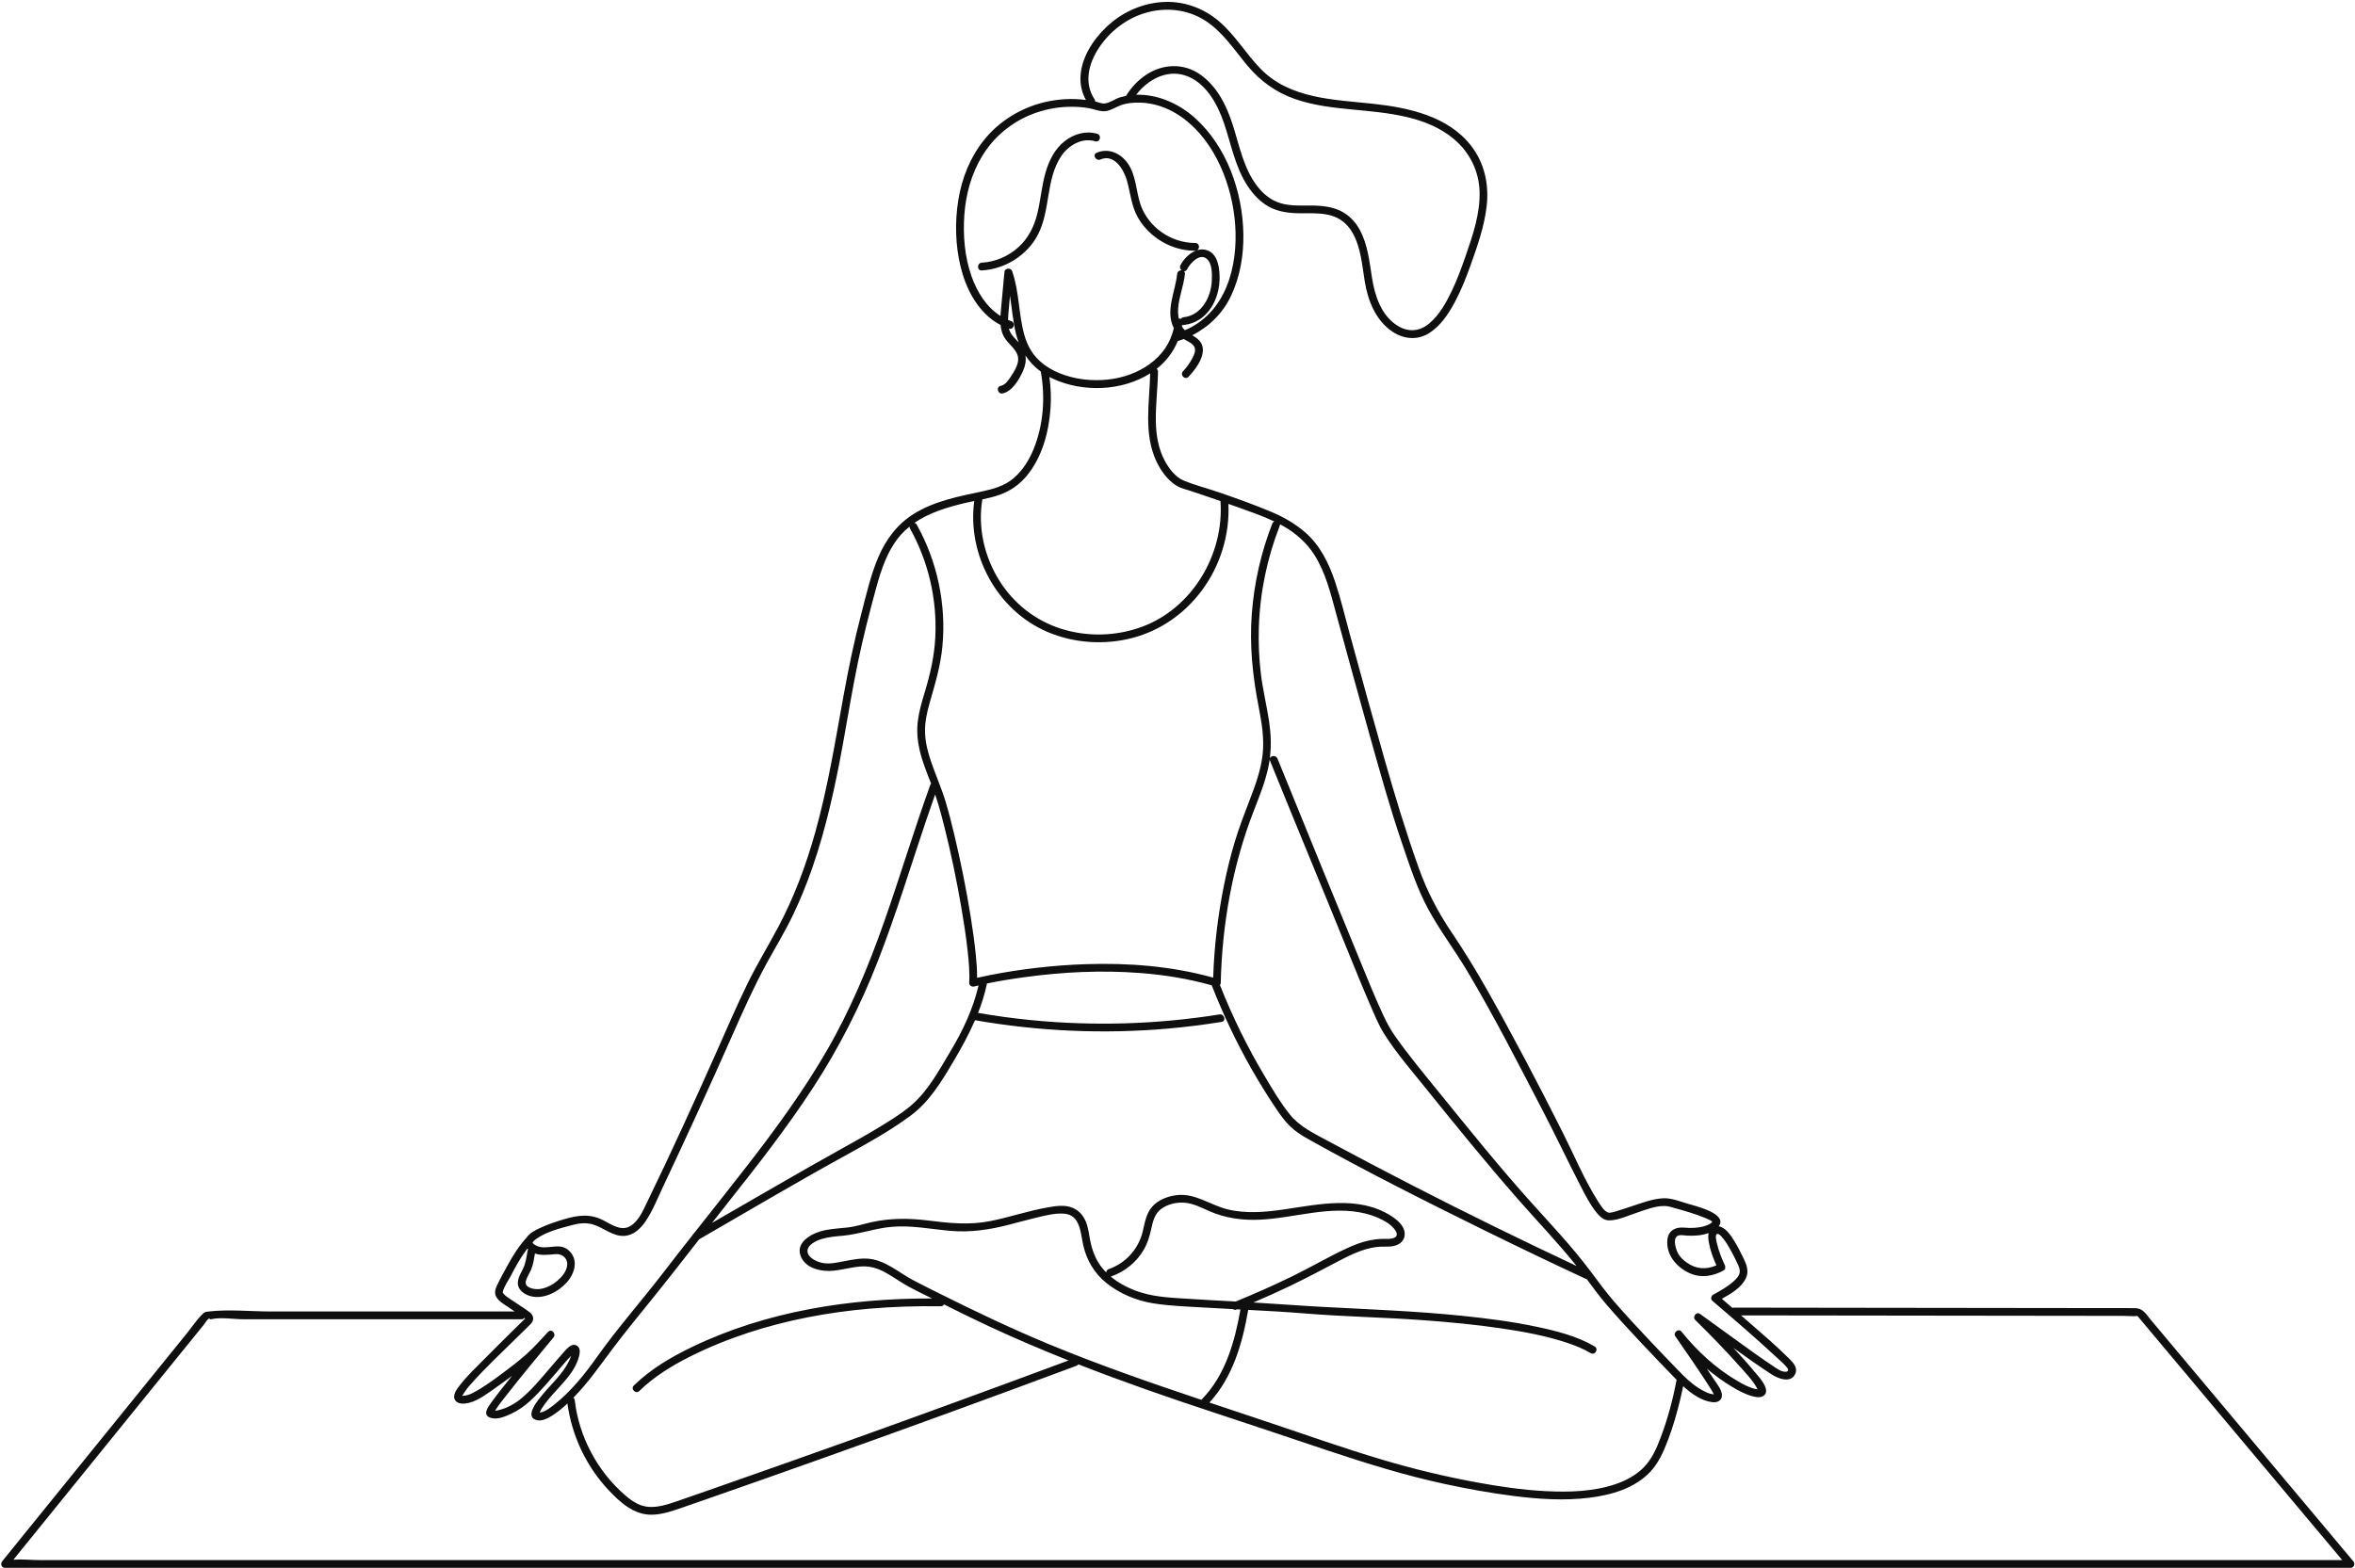 <?xml version="1.0" encoding="UTF-8"?><svg xmlns="http://www.w3.org/2000/svg" xmlns:xlink="http://www.w3.org/1999/xlink" height="294.4" preserveAspectRatio="xMidYMid meet" version="1.0" viewBox="28.9 102.6 442.1 294.4" width="442.1" zoomAndPan="magnify"><g fill="#0e0f0e" id="change1_1"><path d="M 234.5 129.133 C 235.402 129.402 235.785 127.996 234.887 127.727 C 232.758 127.09 230.527 127.746 228.809 129.074 C 226.91 130.543 225.824 132.742 225.176 135.004 C 224.441 137.562 224.254 140.234 223.609 142.812 C 223.012 145.195 221.941 147.328 220.109 148.996 C 218.223 150.719 215.758 151.777 213.207 151.926 C 212.273 151.98 212.27 153.438 213.207 153.383 C 217.574 153.133 221.73 150.562 223.754 146.648 C 226.129 142.059 225.207 136.352 228.078 131.98 C 229.438 129.91 231.992 128.379 234.5 129.133"/><path d="M 121.457 367.461 C 121.449 367.469 121.449 367.465 121.457 367.461 Z M 121.492 367.473 C 121.473 367.469 121.465 367.465 121.465 367.457 C 121.473 367.453 121.48 367.457 121.492 367.473 Z M 121.555 367.941 C 121.555 367.941 121.555 367.941 121.555 367.945 C 121.555 367.941 121.555 367.941 121.555 367.941 Z M 115.602 364.707 C 115.566 364.711 115.539 364.711 115.539 364.711 C 115.586 364.68 115.602 364.688 115.602 364.707 Z M 458.309 395.555 C 447.645 395.555 436.984 395.555 426.324 395.555 C 410.52 395.555 394.715 395.555 378.91 395.555 C 359.629 395.555 340.344 395.555 321.062 395.555 C 300.016 395.555 278.969 395.555 257.922 395.555 C 236.531 395.555 215.145 395.555 193.754 395.555 C 173.949 395.555 154.141 395.555 134.332 395.555 C 117.535 395.555 100.734 395.555 83.938 395.555 C 71.859 395.555 59.781 395.555 47.707 395.555 C 43.961 395.555 40.215 395.555 36.469 395.555 C 34.852 395.555 33.078 395.363 31.422 395.473 C 37.688 387.734 43.957 380 50.223 372.262 C 54.586 366.879 58.945 361.496 63.305 356.113 C 64.605 354.508 65.902 352.906 67.203 351.305 C 67.43 351.02 67.746 350.426 68.07 350.234 C 68.301 350.094 68.227 350.398 68.52 350.328 C 70.301 349.898 72.762 350.328 74.605 350.328 C 92 350.328 109.395 350.328 126.789 350.328 C 127.031 350.328 127.211 350.23 127.328 350.086 C 127.332 350.086 127.332 350.086 127.336 350.09 C 127.379 350.117 127.453 350.152 127.516 350.195 C 127.449 350.184 127.387 350.297 127.258 350.422 C 126.582 351.086 125.906 351.75 125.23 352.414 C 123.398 354.223 121.57 356.035 119.758 357.867 C 118.223 359.414 116.613 360.941 115.27 362.66 C 114.719 363.367 113.734 364.59 114.348 365.539 C 114.883 366.363 116.195 366.219 117.008 366.008 C 118.812 365.535 120.512 364.195 122.008 363.148 C 123.031 362.434 124.039 361.695 125.031 360.941 C 123.711 362.586 122.383 364.234 121.141 365.941 C 120.5 366.824 119.324 368.398 121.125 368.875 C 122.375 369.207 123.824 368.559 124.926 368.039 C 126.215 367.43 127.332 366.664 128.379 365.703 C 130.516 363.734 132.367 361.461 134.258 359.262 C 134.859 358.562 135.457 357.852 136.102 357.191 C 136 357.52 135.871 357.844 135.727 358.152 C 134.57 360.57 132.477 362.395 130.789 364.434 C 130.082 365.285 127.195 368.582 129.602 369.258 C 130.609 369.539 131.719 368.945 132.543 368.43 C 133.574 367.781 134.523 366.988 135.422 366.152 C 136.258 372.227 138.957 377.965 143.172 382.438 C 145.312 384.711 147.871 387.043 151.18 387.031 C 153.004 387.023 154.777 386.457 156.484 385.867 C 158.344 385.227 160.203 384.578 162.062 383.93 C 176.816 378.781 191.535 373.535 206.223 368.188 C 214.488 365.18 222.746 362.137 230.992 359.062 C 231.148 359.004 231.266 358.91 231.348 358.797 C 239.762 362.09 248.305 365.059 256.891 367.879 C 264.004 370.219 271.094 372.617 278.195 374.988 C 285.383 377.387 292.637 379.648 300.047 381.246 C 304.348 382.172 308.691 382.965 313.055 383.516 C 317.746 384.109 322.555 384.43 327.266 383.844 C 331.363 383.336 335.695 382.117 338.637 379.043 C 340.242 377.363 341.176 375.234 341.996 373.09 C 342.969 370.555 343.715 367.934 344.348 365.297 C 344.539 364.496 344.715 363.695 344.883 362.891 C 346.477 364.348 348.324 365.668 350.379 365.902 C 351.297 366.008 352.211 365.59 352.152 364.539 C 352.094 363.453 351.113 362.328 350.543 361.453 C 350.145 360.836 349.73 360.227 349.32 359.613 C 350.75 360.812 352.254 361.914 353.84 362.883 C 355.074 363.637 356.406 364.375 357.812 364.766 C 358.535 364.969 359.598 365.172 360.172 364.527 C 361.266 363.301 358.82 360.855 358.133 360.02 C 356.91 358.531 355.613 357.105 354.297 355.703 C 356.645 357.398 359.012 359.066 361.43 360.652 C 362.672 361.465 365.09 362.441 365.926 360.57 C 366.434 359.426 365.582 358.535 364.844 357.793 C 362.516 355.449 359.977 353.297 357.492 351.121 C 356.914 350.613 356.324 350.113 355.742 349.605 C 375.422 349.633 395.102 349.656 414.781 349.68 C 419.055 349.684 423.324 349.691 427.594 349.695 C 428.41 349.695 429.34 349.809 430.16 349.711 C 430.312 349.895 430.469 350.078 430.625 350.262 C 437.254 358.168 443.887 366.074 450.516 373.984 C 456.547 381.176 462.574 388.363 468.605 395.555 C 465.172 395.555 461.738 395.555 458.309 395.555 Z M 136.719 356.602 C 136.723 356.598 136.723 356.594 136.727 356.594 C 136.719 356.598 136.723 356.598 136.719 356.602 Z M 128.602 341.016 C 129 340.07 129.152 339 129.324 337.988 C 130.527 338.398 131.91 338.211 133.18 338.102 C 134.496 337.984 135.562 338.941 135.363 340.297 C 135.199 341.422 134.355 342.402 133.516 343.113 C 132.59 343.895 131.414 344.512 130.195 344.656 C 129.246 344.77 127.277 344.469 127.629 343.137 C 127.824 342.387 128.301 341.727 128.602 341.016 Z M 123.469 345.582 C 123.273 345.352 123.262 345.324 123.301 345.156 C 123.555 344.078 124.363 343.035 124.859 342.059 C 125.73 340.348 126.707 338.605 127.902 337.074 C 127.926 337.098 127.941 337.121 127.961 337.141 C 127.992 337.172 128.023 337.199 128.055 337.227 C 127.996 337.305 127.953 337.402 127.934 337.523 C 127.742 338.617 127.594 339.805 127.094 340.812 C 126.727 341.559 126.273 342.297 126.141 343.133 C 125.906 344.59 127.07 345.559 128.355 345.949 C 130.816 346.695 133.621 345.254 135.254 343.461 C 136.852 341.703 137.613 339.016 135.535 337.289 C 133.746 335.809 131.402 337.516 129.477 336.457 C 129.273 336.348 129.074 336.203 128.926 336.039 C 128.836 335.938 128.875 335.984 128.891 335.934 C 128.969 335.715 129.281 335.449 129.527 335.27 C 131.426 333.906 133.98 333.262 136.207 332.672 C 137.523 332.32 138.758 332.133 140.121 332.504 C 142.188 333.07 143.969 334.871 146.227 334.668 C 147.934 334.512 149.199 333.25 150.113 331.902 C 151.41 329.984 152.297 327.73 153.281 325.641 C 155.535 320.855 157.766 316.059 159.969 311.25 C 162.125 306.535 164.258 301.809 166.352 297.066 C 168.387 292.457 170.445 287.848 172.863 283.426 C 174.516 280.402 176.305 277.48 177.793 274.367 C 179.168 271.484 180.371 268.523 181.414 265.504 C 184.027 257.965 185.719 250.125 187.145 242.285 C 188.078 237.145 188.906 231.988 189.977 226.871 C 190.949 222.223 192.117 217.621 193.371 213.043 C 194.344 209.5 195.531 205.848 198.004 203.039 C 198.516 202.465 199.066 201.949 199.648 201.477 C 199.641 201.598 199.668 201.73 199.742 201.863 C 203.195 208.039 204.828 215.145 204.484 222.211 C 204.312 225.801 203.523 229.223 202.48 232.648 C 201.941 234.418 201.426 236.195 201.199 238.035 C 200.98 239.848 201.133 241.656 201.535 243.434 C 202.031 245.602 202.879 247.652 203.684 249.719 C 203.637 249.777 203.598 249.844 203.566 249.926 C 200.5 258.41 197.91 267.062 194.918 275.578 C 191.961 284 188.551 292.242 184.062 299.977 C 179.73 307.438 174.641 314.434 169.359 321.246 C 165.988 325.598 162.559 329.898 159.152 334.219 C 159.023 334.309 158.941 334.422 158.898 334.539 C 157.137 336.777 155.383 339.02 153.648 341.277 C 149.453 346.758 144.859 351.926 140.863 357.562 C 138.605 360.746 136.066 363.887 132.992 366.324 C 132.211 366.945 131.227 367.723 130.215 367.852 C 130.336 367.547 130.488 367.262 130.676 366.969 C 132.035 364.902 133.895 363.207 135.449 361.293 C 136.395 360.133 137.219 358.762 137.598 357.305 C 137.734 356.781 137.855 356.105 137.539 355.617 C 137.254 355.172 136.695 355.031 136.215 355.223 C 135.578 355.477 135.055 356.16 134.609 356.652 C 133.773 357.574 132.973 358.531 132.16 359.477 C 130.379 361.543 128.598 363.762 126.441 365.453 C 125.301 366.352 123.852 367.094 122.43 367.414 C 122.234 367.457 122.039 367.488 121.844 367.488 C 122.562 366.355 123.426 365.301 124.254 364.246 C 126.863 360.922 129.551 357.656 132.254 354.406 C 132.434 354.188 132.617 353.969 132.801 353.746 C 133.391 353.039 132.414 352.016 131.77 352.719 C 130.449 354.148 129.137 355.629 127.68 356.926 C 126.223 358.219 124.664 359.41 123.098 360.57 C 121.379 361.848 119.617 363.141 117.715 364.137 C 117.078 364.469 116.512 364.672 115.789 364.699 C 115.75 364.703 115.703 364.703 115.66 364.707 C 115.668 364.695 115.672 364.691 115.68 364.68 C 116.074 364.059 116.453 363.48 116.938 362.918 C 119.797 359.617 123.047 356.621 126.148 353.559 C 126.824 352.891 127.504 352.227 128.18 351.562 C 128.465 351.281 128.766 351.027 128.906 350.645 C 129.141 350.012 128.859 349.398 128.344 349.016 C 127.18 348.148 125.926 347.395 124.73 346.57 C 124.305 346.277 123.809 345.98 123.469 345.582 Z M 210.012 197.062 C 210.602 196.922 211.199 196.797 211.797 196.676 C 210.422 206.73 216.078 217.207 225.488 221.242 C 230.516 223.395 236.242 223.773 241.523 222.383 C 246.758 221 251.281 217.828 254.504 213.496 C 257.961 208.855 259.785 203.004 259.504 197.219 C 260.035 197.406 260.57 197.59 261.098 197.777 C 263.438 198.625 265.867 199.445 268.137 200.523 C 267.969 200.598 267.82 200.734 267.734 200.949 C 265.617 206.379 264.328 212.105 263.895 217.918 C 263.453 223.785 264.055 229.527 265.176 235.285 C 265.758 238.285 266.277 241.324 265.918 244.387 C 265.574 247.289 264.559 250.078 263.512 252.789 C 262.512 255.391 261.512 257.977 260.711 260.645 C 259.91 263.309 259.246 266.012 258.695 268.738 C 257.531 274.477 256.836 280.328 256.648 286.184 C 248.891 284.012 240.746 283.387 232.719 283.652 C 226.676 283.855 220.629 284.547 214.691 285.711 C 213.902 285.867 213.109 286.035 212.324 286.215 C 212.344 284.762 212.227 283.305 212.082 281.863 C 211.844 279.48 211.504 277.105 211.125 274.738 C 210.289 269.527 209.25 264.344 208.02 259.215 C 207.535 257.188 207.023 255.164 206.422 253.164 C 205.648 250.578 204.531 248.117 203.668 245.562 C 203.078 243.812 202.609 242.008 202.555 240.152 C 202.496 238.207 202.93 236.312 203.461 234.453 C 204.465 230.965 205.48 227.574 205.82 223.938 C 206.559 216.074 204.855 208.02 201 201.129 C 200.891 200.93 200.73 200.82 200.559 200.785 C 203.344 198.859 206.719 197.859 210.012 197.062 Z M 213.316 196.371 C 214.398 196.145 215.477 195.895 216.52 195.523 C 218.516 194.816 220.23 193.648 221.59 192.023 C 224.539 188.5 225.797 183.762 226.113 179.258 C 226.254 177.297 226.168 175.336 225.906 173.395 C 226.109 173.5 226.316 173.605 226.527 173.703 C 232.156 176.316 239.523 176.074 244.824 172.711 C 244.695 178.273 243.543 184.055 246.016 189.297 C 246.926 191.215 248.508 193.359 250.547 194.188 C 251.059 194.395 251.613 194.531 252.141 194.703 C 254.105 195.348 256.066 196.016 258.02 196.695 C 258.727 206.699 252.73 216.859 243.18 220.336 C 238.348 222.094 232.957 222.219 228.055 220.652 C 223.277 219.129 219.223 215.938 216.551 211.703 C 213.699 207.184 212.426 201.66 213.316 196.371 Z M 223.473 169.77 C 222.332 168.527 221.609 166.988 221.164 165.371 C 220.09 161.488 220.258 157.375 218.914 153.543 C 218.617 152.699 217.312 153.016 217.48 153.824 C 217.453 153.891 217.434 153.965 217.426 154.047 C 217.219 156.293 217.012 158.539 216.805 160.789 C 216.77 161.164 216.742 161.547 216.719 161.93 C 214.082 160.266 212.316 157.422 211.285 154.484 C 209.996 150.824 209.66 146.812 209.934 142.953 C 210.211 139.078 211.262 135.207 213.301 131.871 C 215.438 128.375 218.68 125.633 222.488 124.109 C 224.73 123.211 227.133 122.711 229.551 122.652 C 230.805 122.621 232.066 122.699 233.305 122.914 C 234.332 123.094 235.438 123.609 236.484 123.469 C 237.484 123.332 238.309 122.73 239.234 122.387 C 240.426 121.941 241.754 121.832 243.012 121.871 C 245.453 121.949 247.836 122.754 249.898 124.039 C 256.348 128.062 259.816 136.145 260.652 143.438 C 261.516 151.004 259.824 160.047 252.586 164.008 C 252.18 164.23 251.766 164.426 251.348 164.605 C 251.121 164.402 250.934 164.172 250.773 163.922 C 250.793 163.816 250.809 163.707 250.824 163.602 C 250.91 163.629 251.012 163.641 251.125 163.629 C 255.641 163.121 257.949 158.691 257.852 154.508 C 257.812 152.75 257.488 150.352 255.598 149.625 C 254.938 149.371 254.27 149.387 253.641 149.582 C 254.191 149.258 254.074 148.215 253.277 148.219 C 248.773 148.254 244.395 145.234 242.977 140.918 C 242.152 138.402 242.184 135.574 240.645 133.32 C 239.336 131.402 236.992 130.309 234.766 131.289 C 233.906 131.664 234.648 132.922 235.5 132.547 C 238.066 131.418 239.883 134.457 240.449 136.473 C 241.129 138.887 241.289 141.363 242.59 143.57 C 244.781 147.285 248.957 149.711 253.277 149.68 C 253.324 149.676 253.363 149.672 253.406 149.664 C 252.145 150.145 251.055 151.309 250.492 152.43 C 250.309 152.797 250.453 153.148 250.703 153.352 C 250.336 153.344 249.93 153.574 249.883 154.047 C 249.555 157.379 247.613 160.965 249.254 164.207 C 248.031 169.941 242.52 173.281 236.871 173.875 C 233.844 174.191 230.715 173.852 227.883 172.711 C 226.234 172.051 224.676 171.082 223.473 169.77 Z M 218.484 164.82 C 218.406 164.648 218.352 164.469 218.301 164.289 C 218.312 164.293 218.324 164.297 218.332 164.301 C 219.223 164.609 219.605 163.199 218.723 162.895 C 218.52 162.828 218.324 162.746 218.133 162.668 C 218.141 162.297 218.164 161.922 218.195 161.562 C 218.285 160.414 218.391 159.27 218.5 158.121 C 218.871 160.492 219.051 162.902 219.621 165.242 C 219.762 165.82 219.941 166.375 220.145 166.91 C 219.555 166.25 218.848 165.645 218.484 164.82 Z M 235.215 111.562 C 237.219 108.547 240.219 106.184 243.68 105.098 C 247.555 103.883 251.809 104.285 255.234 106.523 C 258.477 108.641 260.633 111.992 263.07 114.914 C 265.496 117.824 268.414 119.938 272 121.191 C 275.438 122.398 279.102 122.809 282.707 123.16 C 289.23 123.793 296.629 124.301 301.863 128.73 C 304.777 131.195 306.527 134.68 306.656 138.508 C 306.793 142.715 305.379 146.805 304.016 150.727 C 303.258 152.91 302.469 155.086 301.469 157.176 C 300.402 159.414 299.117 161.738 297.191 163.355 C 295.395 164.863 293.266 165.012 291.273 163.773 C 288.176 161.848 286.988 158.117 286.453 154.707 C 285.98 151.695 285.664 148.547 284.199 145.812 C 283.5 144.508 282.504 143.359 281.238 142.574 C 279.555 141.527 277.559 141.254 275.613 141.203 C 273.535 141.156 271.395 141.359 269.371 140.781 C 267.574 140.27 266.098 139.078 264.965 137.621 C 262.379 134.305 261.594 130.035 260.344 126.121 C 259.176 122.469 257.441 118.863 254.219 116.594 C 251.09 114.391 247.137 114.57 244.008 116.684 C 242.523 117.684 241.289 118.992 240.348 120.512 C 240.328 120.543 240.316 120.574 240.301 120.605 C 239.953 120.672 239.609 120.75 239.266 120.848 C 238.258 121.137 237.336 121.895 236.293 122.027 C 235.758 122.094 235.18 121.82 234.66 121.699 C 234.609 121.688 234.555 121.68 234.5 121.668 C 234.508 121.539 234.477 121.398 234.383 121.258 C 232.324 118.141 233.27 114.484 235.215 111.562 Z M 250.582 162.488 C 250.465 162.43 250.324 162.406 250.184 162.414 C 250.059 161.785 250.031 161.129 250.074 160.5 C 250.223 158.309 251.125 156.234 251.344 154.047 C 251.363 153.82 251.293 153.648 251.176 153.531 C 251.398 153.539 251.617 153.434 251.754 153.164 C 252.301 152.07 254.09 150.07 255.434 151.195 C 256.504 152.086 256.445 154.141 256.387 155.379 C 256.238 158.41 254.445 161.797 251.125 162.168 C 250.879 162.195 250.695 162.324 250.582 162.488 Z M 257.922 287.574 C 258.012 287.465 258.066 287.32 258.07 287.141 C 258.32 276.188 260.266 265.16 264.238 254.934 C 265.285 252.23 266.387 249.523 267 246.676 C 267.109 246.172 267.191 245.668 267.258 245.16 C 267.258 245.246 267.273 245.34 267.312 245.438 C 272.148 257.41 277.125 269.324 281.969 281.293 C 283.309 284.598 284.648 287.902 286.066 291.172 C 286.891 293.066 287.68 295.047 288.785 296.797 C 290.996 300.293 293.77 303.496 296.359 306.711 C 302.078 313.805 307.836 320.906 313.84 327.758 C 317.512 331.945 321.387 335.98 324.871 340.328 C 314.574 335.496 304.359 330.492 294.242 325.293 C 288.777 322.484 283.344 319.625 277.941 316.715 C 275.426 315.355 272.867 314.137 271.035 311.867 C 269.254 309.66 267.785 307.137 266.336 304.707 C 263.07 299.234 260.258 293.504 257.922 287.574 Z M 211.766 287.844 C 212.043 287.77 212.324 287.715 212.602 287.648 C 211.574 292.059 209.645 296.156 207.316 300.027 C 205.125 303.664 203.105 307.539 199.793 310.305 C 197.945 311.844 195.832 313.125 193.781 314.371 C 191.707 315.633 189.59 316.816 187.465 317.992 C 183.105 320.402 178.785 322.883 174.469 325.371 C 170.5 327.664 166.531 329.953 162.562 332.242 C 163.598 330.922 164.633 329.602 165.672 328.285 C 171.172 321.352 176.625 314.359 181.473 306.941 C 186.391 299.41 190.43 291.449 193.699 283.07 C 197.086 274.41 199.777 265.504 202.75 256.695 C 203.301 255.059 203.871 253.426 204.449 251.793 C 204.512 251.977 204.574 252.152 204.637 252.336 C 205.238 254.172 205.734 256.043 206.203 257.914 C 207.453 262.906 208.496 267.953 209.371 273.023 C 209.832 275.707 210.25 278.398 210.547 281.105 C 210.762 283.098 210.965 285.133 210.844 287.141 C 210.812 287.625 211.328 287.953 211.766 287.844 Z M 263.227 348.57 C 266.766 348.754 270.305 348.949 273.836 349.238 C 281.266 349.848 288.734 349.961 296.172 350.512 C 301.035 350.871 305.898 351.328 310.723 352.039 C 314.922 352.66 319.148 353.43 323.18 354.781 C 324.684 355.289 326.156 355.887 327.523 356.691 C 328.336 357.168 329.07 355.906 328.262 355.434 C 325.012 353.523 321.215 352.559 317.562 351.777 C 312.855 350.773 308.066 350.16 303.281 349.672 C 294.613 348.789 285.914 348.473 277.219 348.008 C 272.875 347.777 268.539 347.43 264.195 347.18 C 266.504 346.195 268.789 345.168 271.051 344.09 C 274.332 342.52 277.52 340.789 280.746 339.117 C 282.289 338.316 283.871 337.57 285.555 337.117 C 286.391 336.891 287.242 336.738 288.109 336.703 C 288.805 336.676 289.496 336.723 290.188 336.637 C 291.473 336.473 292.652 335.672 292.602 334.242 C 292.547 332.738 291.176 331.645 290.02 330.906 C 284.023 327.086 276.59 328.727 270.039 329.691 C 266.52 330.211 262.852 330.547 259.355 329.691 C 256.109 328.898 253.297 326.617 249.805 327.023 C 248.137 327.223 246.355 327.887 245.215 329.172 C 244.02 330.512 243.809 332.281 243.395 333.953 C 242.594 337.164 240.203 339.82 237.062 340.898 C 236.742 341.008 236.59 341.262 236.566 341.531 C 236.035 340.992 235.555 340.41 235.152 339.77 C 234.371 338.523 233.879 337.137 233.59 335.695 C 233.344 334.484 233.234 333.234 232.77 332.07 C 232.305 330.895 231.484 329.93 230.305 329.422 C 228.809 328.777 227.121 329.059 225.57 329.328 C 221.91 329.961 218.387 331.191 214.742 331.906 C 210.84 332.672 207.07 332.281 203.164 331.789 C 199.566 331.34 196.078 331.312 192.523 332.098 C 190.984 332.434 189.516 332.938 187.941 333.105 C 186.578 333.254 185.203 333.328 183.859 333.586 C 181.754 333.992 178.27 335.582 179.16 338.32 C 179.977 340.824 183.207 341.469 185.465 341.207 C 187.133 341.016 188.762 340.551 190.438 340.422 C 192.125 340.289 193.598 340.723 195.074 341.523 C 196.52 342.312 197.848 343.297 199.285 344.094 C 200.785 344.918 202.336 345.664 203.867 346.426 C 188.438 346.383 172.789 348.805 158.797 355.543 C 154.855 357.441 151.043 359.695 147.891 362.766 C 147.219 363.422 148.246 364.453 148.922 363.797 C 151.676 361.113 154.961 359.09 158.383 357.367 C 161.895 355.602 165.547 354.117 169.281 352.887 C 176.676 350.453 184.379 349.016 192.133 348.344 C 196.574 347.961 201.035 347.828 205.496 347.891 C 205.797 347.895 206 347.746 206.109 347.539 C 208.949 348.961 211.797 350.367 214.68 351.707 C 219.555 353.977 224.504 356.078 229.496 358.066 C 215.672 363.215 201.816 368.277 187.926 373.25 C 180.816 375.793 173.699 378.312 166.574 380.809 C 163.043 382.047 159.512 383.293 155.969 384.508 C 154.273 385.086 152.477 385.691 150.656 385.559 C 148.949 385.434 147.562 384.5 146.305 383.414 C 141.059 378.906 137.598 372.41 136.797 365.539 C 136.77 365.328 136.676 365.172 136.547 365.055 C 139.328 362.238 141.535 359.012 143.91 355.863 C 146.219 352.801 148.641 349.828 151.055 346.852 C 154.137 343.043 157.152 339.176 160.164 335.309 C 169.141 330.129 178.062 324.84 187.141 319.836 C 191.465 317.453 195.824 315.066 199.805 312.129 C 203.367 309.5 205.605 305.762 207.824 302.02 C 209.344 299.461 210.77 296.875 211.938 294.176 C 223.863 296.258 236.039 296.809 248.098 295.754 C 251.488 295.457 254.863 295.031 258.219 294.496 C 259.145 294.348 258.754 292.941 257.832 293.09 C 246.113 294.965 234.156 295.316 222.348 294.145 C 219.055 293.82 215.773 293.367 212.512 292.801 C 213.188 291.074 213.758 289.301 214.148 287.445 C 214.16 287.391 214.168 287.336 214.168 287.281 C 216.5 286.789 218.863 286.422 221.219 286.098 C 228.406 285.105 235.727 284.758 242.969 285.312 C 247.5 285.656 252.004 286.391 256.379 287.625 C 258.496 293.043 260.988 298.309 263.863 303.363 C 265.316 305.91 266.859 308.41 268.504 310.84 C 269.254 311.949 270.039 313.059 270.996 314.004 C 272.004 315.004 273.199 315.777 274.438 316.469 C 285.273 322.543 296.414 328.133 307.555 333.625 C 313.91 336.758 320.301 339.816 326.727 342.805 C 326.754 342.82 326.785 342.824 326.816 342.836 C 327.949 344.363 329.055 345.898 330.297 347.355 C 332.434 349.859 334.664 352.277 336.918 354.676 C 338.922 356.809 340.945 358.918 342.984 361.02 C 343.195 361.238 343.418 361.465 343.645 361.691 C 342.961 365.352 341.984 369.004 340.676 372.48 C 339.879 374.594 338.965 376.699 337.324 378.297 C 335.934 379.648 334.191 380.59 332.371 381.227 C 328.133 382.711 323.488 382.832 319.047 382.605 C 314.656 382.383 310.297 381.73 305.973 380.934 C 300.035 379.836 294.18 378.43 288.391 376.703 C 281.336 374.602 274.391 372.148 267.414 369.801 C 263.594 368.516 259.766 367.246 255.941 365.969 C 260.328 361.223 262.145 354.82 263.227 348.57 Z M 237.414 342.312 C 237.426 342.309 237.438 342.309 237.449 342.305 C 240.016 341.426 242.215 339.66 243.594 337.316 C 244.305 336.105 244.703 334.805 245.004 333.438 C 245.316 332.008 245.633 330.547 246.871 329.625 C 248.113 328.703 249.758 328.328 251.281 328.445 C 252.918 328.574 254.406 329.355 255.883 330.008 C 258.914 331.344 262.109 331.785 265.406 331.633 C 272.016 331.328 278.695 328.848 285.297 330.496 C 286.781 330.867 288.203 331.449 289.48 332.297 C 290.324 332.859 292.215 334.699 290.277 335.152 C 289.656 335.297 288.996 335.227 288.363 335.238 C 287.582 335.254 286.797 335.352 286.031 335.508 C 284.504 335.816 283.047 336.395 281.641 337.051 C 278.219 338.645 274.953 340.574 271.559 342.23 C 268.055 343.938 264.492 345.523 260.883 346.996 C 258.086 346.852 255.285 346.707 252.488 346.52 C 249.34 346.312 246.074 346.242 243.047 345.289 C 241.051 344.664 239.055 343.68 237.414 342.312 Z M 245.387 347.34 C 248.391 347.82 251.484 347.926 254.52 348.105 C 256.473 348.223 258.43 348.324 260.383 348.426 C 260.535 348.562 260.75 348.617 261.012 348.512 C 261.051 348.496 261.086 348.48 261.121 348.465 C 261.34 348.473 261.551 348.484 261.766 348.496 C 260.695 354.582 258.938 360.848 254.512 365.367 C 254.48 365.398 254.461 365.43 254.438 365.465 C 244.801 362.23 235.203 358.906 225.797 355.008 C 218.922 352.156 212.219 348.969 205.562 345.645 C 203.867 344.797 202.164 343.957 200.484 343.078 C 199.066 342.34 197.77 341.402 196.391 340.594 C 195.078 339.824 193.656 339.148 192.129 338.98 C 190.598 338.809 189.051 339.113 187.551 339.395 C 186.137 339.66 184.559 340.066 183.129 339.715 C 182.172 339.48 180.59 338.781 180.492 337.625 C 180.387 336.355 182.184 335.555 183.16 335.258 C 184.453 334.863 185.809 334.766 187.145 334.641 C 190.273 334.352 193.211 333.234 196.344 332.969 C 200.031 332.656 203.625 333.406 207.281 333.727 C 210.988 334.055 214.512 333.543 218.102 332.633 C 219.828 332.191 221.539 331.707 223.273 331.293 C 224.977 330.887 226.844 330.375 228.609 330.496 C 231.758 330.719 231.73 334.148 232.266 336.477 C 232.898 339.234 234.348 341.707 236.559 343.488 C 239.078 345.52 242.199 346.828 245.387 347.34 Z M 349.719 336.004 C 349.977 337.441 350.516 338.863 351.117 340.207 C 349.23 341.035 347.305 340.945 345.551 339.684 C 344.535 338.953 343.848 338.172 343.516 336.941 C 343.363 336.371 343.195 335.578 343.488 335.02 C 343.879 334.289 344.895 334.582 345.555 334.621 C 346.793 334.695 348.352 334.625 349.664 334.145 C 349.516 334.746 349.613 335.422 349.719 336.004 Z M 269.191 201.055 C 269.367 201.148 269.547 201.234 269.723 201.336 C 272.051 202.641 274.188 204.5 275.621 206.758 C 277.773 210.133 278.711 214.074 279.75 217.895 C 281.824 225.492 283.895 233.09 286.027 240.672 C 287.926 247.434 289.801 254.215 292.074 260.863 C 293.516 265.074 294.867 269.324 296.988 273.258 C 299.168 277.297 301.969 280.973 304.32 284.914 C 309.387 293.418 313.887 302.254 318.453 311.031 C 320.941 315.816 323.238 320.691 325.711 325.484 C 326.535 327.086 327.379 328.719 328.488 330.141 C 329.102 330.922 329.898 331.766 330.965 331.762 C 332.641 331.762 334.438 330.906 336 330.387 C 337.707 329.816 339.641 329.008 341.469 329.062 C 342.168 329.086 342.879 329.344 343.547 329.527 C 344.445 329.77 345.344 330.031 346.23 330.312 C 347.145 330.602 348.059 330.902 348.941 331.277 C 349.371 331.461 350.008 331.699 350.359 332.008 C 350.297 332.082 350.234 332.164 350.16 332.23 C 349.809 332.535 349.301 332.711 348.863 332.844 C 347.621 333.215 346.316 333.234 345.035 333.121 C 343.434 332.98 342.113 333.652 341.922 335.363 C 341.594 338.266 343.742 340.695 346.273 341.754 C 348.352 342.621 350.508 342.23 352.441 341.184 C 352.809 340.984 352.867 340.531 352.703 340.184 C 352.086 338.871 351.543 337.484 351.219 336.066 C 351.133 335.707 350.742 334.324 351.344 334.301 C 351.734 334.285 352.293 335.07 352.488 335.312 C 353.008 335.957 353.434 336.688 353.832 337.414 C 354.297 338.262 354.742 339.141 355.141 340.023 C 355.352 340.484 355.562 341.008 355.488 341.523 C 355.391 342.215 354.828 342.77 354.34 343.215 C 353.207 344.234 351.832 344.992 350.504 345.723 C 350.117 345.938 350 346.562 350.355 346.867 C 354.371 350.297 358.391 353.742 362.258 357.34 C 362.992 358.02 363.836 358.699 364.449 359.496 C 364.551 359.629 364.512 359.465 364.555 359.645 C 364.707 360.242 364.113 360.242 363.637 360.137 C 363.047 360.004 362.531 359.633 362.035 359.309 C 359.41 357.57 356.863 355.703 354.309 353.863 C 352.211 352.355 350.117 350.844 348.031 349.32 C 347.352 348.828 346.566 349.898 347.148 350.469 C 349.984 353.254 352.77 356.109 355.41 359.082 C 356.566 360.383 358.129 361.988 358.84 363.484 C 358.73 363.477 358.621 363.465 358.504 363.438 C 357.32 363.191 356.191 362.566 355.152 361.969 C 351.062 359.605 347.492 356.297 344.543 352.629 C 344.027 351.988 342.926 352.832 343.398 353.512 C 344.484 355.07 345.562 356.637 346.629 358.207 C 347.449 359.41 348.262 360.617 349.055 361.836 C 349.406 362.375 349.758 362.918 350.098 363.465 C 350.207 363.641 350.32 363.816 350.422 364 C 350.477 364.094 350.562 364.352 350.641 364.449 C 350.449 364.387 350.066 364.355 349.914 364.309 C 349.16 364.066 348.453 363.672 347.785 363.254 C 346.426 362.398 345.297 361.309 344.184 360.16 C 342.266 358.188 340.355 356.199 338.469 354.195 C 336.242 351.836 334.039 349.457 331.914 347.008 C 330.336 345.188 328.949 343.273 327.508 341.348 C 323.914 336.543 319.734 332.184 315.742 327.711 C 309.992 321.27 304.566 314.512 299.121 307.812 C 296.277 304.316 293.379 300.824 290.777 297.141 C 289.906 295.906 289.219 294.605 288.582 293.238 C 287.27 290.434 286.094 287.562 284.918 284.699 C 279.602 271.734 274.285 258.766 269.016 245.777 C 268.914 245.535 268.816 245.293 268.719 245.051 C 268.43 244.34 267.414 244.477 267.277 245.039 C 267.582 242.711 267.496 240.391 267.141 238.043 C 266.691 235.035 265.953 232.082 265.594 229.059 C 265.254 226.199 265.129 223.316 265.219 220.438 C 265.422 213.898 266.762 207.43 269.141 201.336 C 269.18 201.234 269.195 201.141 269.191 201.055 Z M 470.68 395.77 C 458.008 380.656 445.336 365.547 432.664 350.434 C 431.613 349.18 431.211 348.242 429.555 348.238 C 426.012 348.234 422.469 348.23 418.926 348.227 C 406.34 348.211 393.758 348.195 381.172 348.18 C 372.242 348.168 363.312 348.156 354.383 348.145 C 354.281 348.145 354.195 348.164 354.113 348.195 C 353.453 347.629 352.801 347.055 352.141 346.488 C 353.859 345.543 355.82 344.371 356.645 342.641 C 357.266 341.34 356.797 340.09 356.207 338.883 C 355.66 337.77 355.121 336.648 354.457 335.602 C 353.848 334.633 353.078 333.441 351.977 332.988 C 351.836 332.93 351.691 332.898 351.551 332.875 C 353.352 330.488 347.051 329.027 345.73 328.633 C 344.293 328.199 342.652 327.539 341.133 327.613 C 339.285 327.699 337.465 328.363 335.727 328.941 C 334.773 329.258 333.824 329.59 332.859 329.875 C 332.281 330.051 331.5 330.379 330.883 330.305 C 330.133 330.219 329.281 328.801 328.855 328.125 C 326.293 324.074 324.43 319.555 322.277 315.277 C 317.781 306.332 313.121 297.434 308.203 288.715 C 306.07 284.938 303.828 281.254 301.398 277.66 C 298.828 273.859 296.766 269.883 295.227 265.562 C 292.824 258.824 290.762 252 288.801 245.125 C 286.574 237.316 284.426 229.48 282.285 221.645 C 281.398 218.387 280.613 215.066 279.539 211.859 C 278.367 208.379 276.723 204.973 273.891 202.539 C 271.988 200.906 269.918 199.715 267.617 198.742 C 264.402 197.383 261.102 196.211 257.801 195.07 C 255.598 194.312 253.27 193.73 251.121 192.84 C 249.578 192.203 248.367 190.609 247.594 189.188 C 246.344 186.883 245.922 184.266 245.883 181.672 C 245.832 178.582 246.238 175.504 246.289 172.414 C 246.293 172.16 246.191 171.98 246.039 171.863 C 247.82 170.461 249.16 168.684 249.992 166.648 C 250.004 166.648 250.012 166.648 250.02 166.645 C 250.395 166.527 250.762 166.398 251.125 166.258 C 251.719 166.625 252.426 166.898 252.898 167.414 C 253.59 168.16 253.105 169.184 252.695 169.949 C 252.23 170.816 251.656 171.602 250.984 172.32 C 250.34 173.004 251.367 174.035 252.016 173.352 C 253.23 172.059 254.723 170.145 254.715 168.277 C 254.707 166.867 253.762 166.18 252.734 165.547 C 255.902 163.945 258.492 161.387 260.027 158.098 C 261.703 154.516 262.375 150.527 262.316 146.594 C 262.195 138.648 259.215 130.098 253.18 124.711 C 250.207 122.059 246.211 120.266 242.199 120.395 C 244.316 117.605 247.867 115.617 251.383 116.766 C 255.223 118.02 257.418 122.055 258.645 125.629 C 260.031 129.66 260.762 134.02 263.176 137.621 C 264.203 139.152 265.508 140.547 267.145 141.434 C 268.941 142.414 270.973 142.629 272.988 142.652 C 275.133 142.676 277.375 142.492 279.414 143.285 C 280.922 143.867 282.074 144.996 282.855 146.395 C 284.395 149.148 284.613 152.461 285.113 155.512 C 285.707 159.098 287.184 162.816 290.324 164.895 C 292.422 166.281 294.934 166.531 297.117 165.195 C 299.293 163.867 300.801 161.582 301.984 159.383 C 303.18 157.16 304.113 154.801 304.961 152.43 C 306.242 148.824 307.543 145.168 307.984 141.348 C 308.461 137.262 307.598 133.223 305.047 129.945 C 300.754 124.43 293.379 122.824 286.797 122.102 C 279.414 121.289 271.074 121.223 265.535 115.504 C 262.789 112.668 260.77 109.188 257.75 106.605 C 254.676 103.98 250.766 102.645 246.719 103.016 C 242.871 103.367 239.285 105.074 236.516 107.754 C 233.996 110.191 231.863 113.52 231.73 117.117 C 231.68 118.609 232.039 120.066 232.75 121.367 C 230.184 121.035 227.57 121.184 225.055 121.773 C 220.602 122.82 216.492 125.312 213.625 128.891 C 211.031 132.129 209.461 136.062 208.805 140.145 C 208.141 144.262 208.238 148.617 209.23 152.676 C 210.191 156.625 212.168 160.598 215.598 162.949 C 215.961 163.199 216.34 163.414 216.73 163.617 C 216.82 164.562 217.074 165.477 217.668 166.293 C 218.684 167.699 220.43 168.719 219.965 170.703 C 219.738 171.656 219.188 172.516 218.656 173.32 C 218.172 174.055 217.652 174.863 216.738 175.066 C 215.824 175.266 216.211 176.672 217.129 176.473 C 219 176.059 220.258 173.805 220.977 172.191 C 221.414 171.203 221.555 170.254 221.398 169.352 C 222.172 170.52 223.141 171.535 224.289 172.383 C 224.293 172.391 224.289 172.402 224.293 172.41 C 225.152 177.215 224.785 182.387 222.938 186.93 C 222.102 188.984 220.875 190.957 219.172 192.406 C 217.527 193.809 215.457 194.414 213.379 194.855 C 208.973 195.789 204.355 196.668 200.469 199.078 C 197.352 201.012 195.18 203.926 193.766 207.27 C 192.316 210.688 191.504 214.359 190.566 217.941 C 189.258 222.949 188.207 228.02 187.281 233.109 C 185.707 241.75 184.32 250.41 181.949 258.879 C 180.238 265.004 178.016 270.973 175.039 276.602 C 173.145 280.18 171.031 283.617 169.25 287.258 C 167.133 291.59 165.238 296.031 163.273 300.438 C 159.121 309.754 154.898 319.059 150.434 328.23 C 149.652 329.836 148.848 331.828 147.258 332.812 C 145.273 334.039 143.176 332.09 141.363 331.387 C 138.781 330.383 136.375 331.043 133.875 331.828 C 132.656 332.211 131.449 332.645 130.293 333.184 C 129.398 333.598 128.383 334.105 127.797 334.93 C 127.781 334.949 127.773 334.969 127.762 334.988 C 126.336 336.535 125.176 338.391 124.176 340.223 C 123.508 341.445 122.816 342.684 122.219 343.941 C 121.879 344.648 121.652 345.41 122.074 346.145 C 122.559 346.977 123.559 347.535 124.328 348.059 C 124.73 348.332 125.133 348.602 125.531 348.871 C 110.297 348.871 95.059 348.871 79.824 348.871 C 75.996 348.871 71.887 348.434 68.082 348.871 C 67.344 348.957 67.312 348.977 66.871 349.406 C 65.793 350.461 64.91 351.828 63.961 352.996 C 55.098 363.941 46.234 374.883 37.367 385.828 C 34.684 389.141 32 392.453 29.316 395.77 C 28.934 396.238 29.152 397.012 29.832 397.012 C 33.785 397.012 37.738 397.012 41.691 397.012 C 52.348 397.012 63.012 397.012 73.672 397.012 C 89.477 397.012 105.281 397.012 121.086 397.012 C 140.367 397.012 159.652 397.012 178.934 397.012 C 199.98 397.012 221.027 397.012 242.074 397.012 C 263.465 397.012 284.852 397.012 306.242 397.012 C 326.047 397.012 345.855 397.012 365.664 397.012 C 382.461 397.012 399.262 397.012 416.059 397.012 C 428.137 397.012 440.215 397.012 452.289 397.012 C 457.996 397.012 463.711 397.09 469.414 397.012 C 469.664 397.008 469.914 397.012 470.164 397.012 C 470.84 397.012 471.07 396.234 470.68 395.77"/></g></svg>